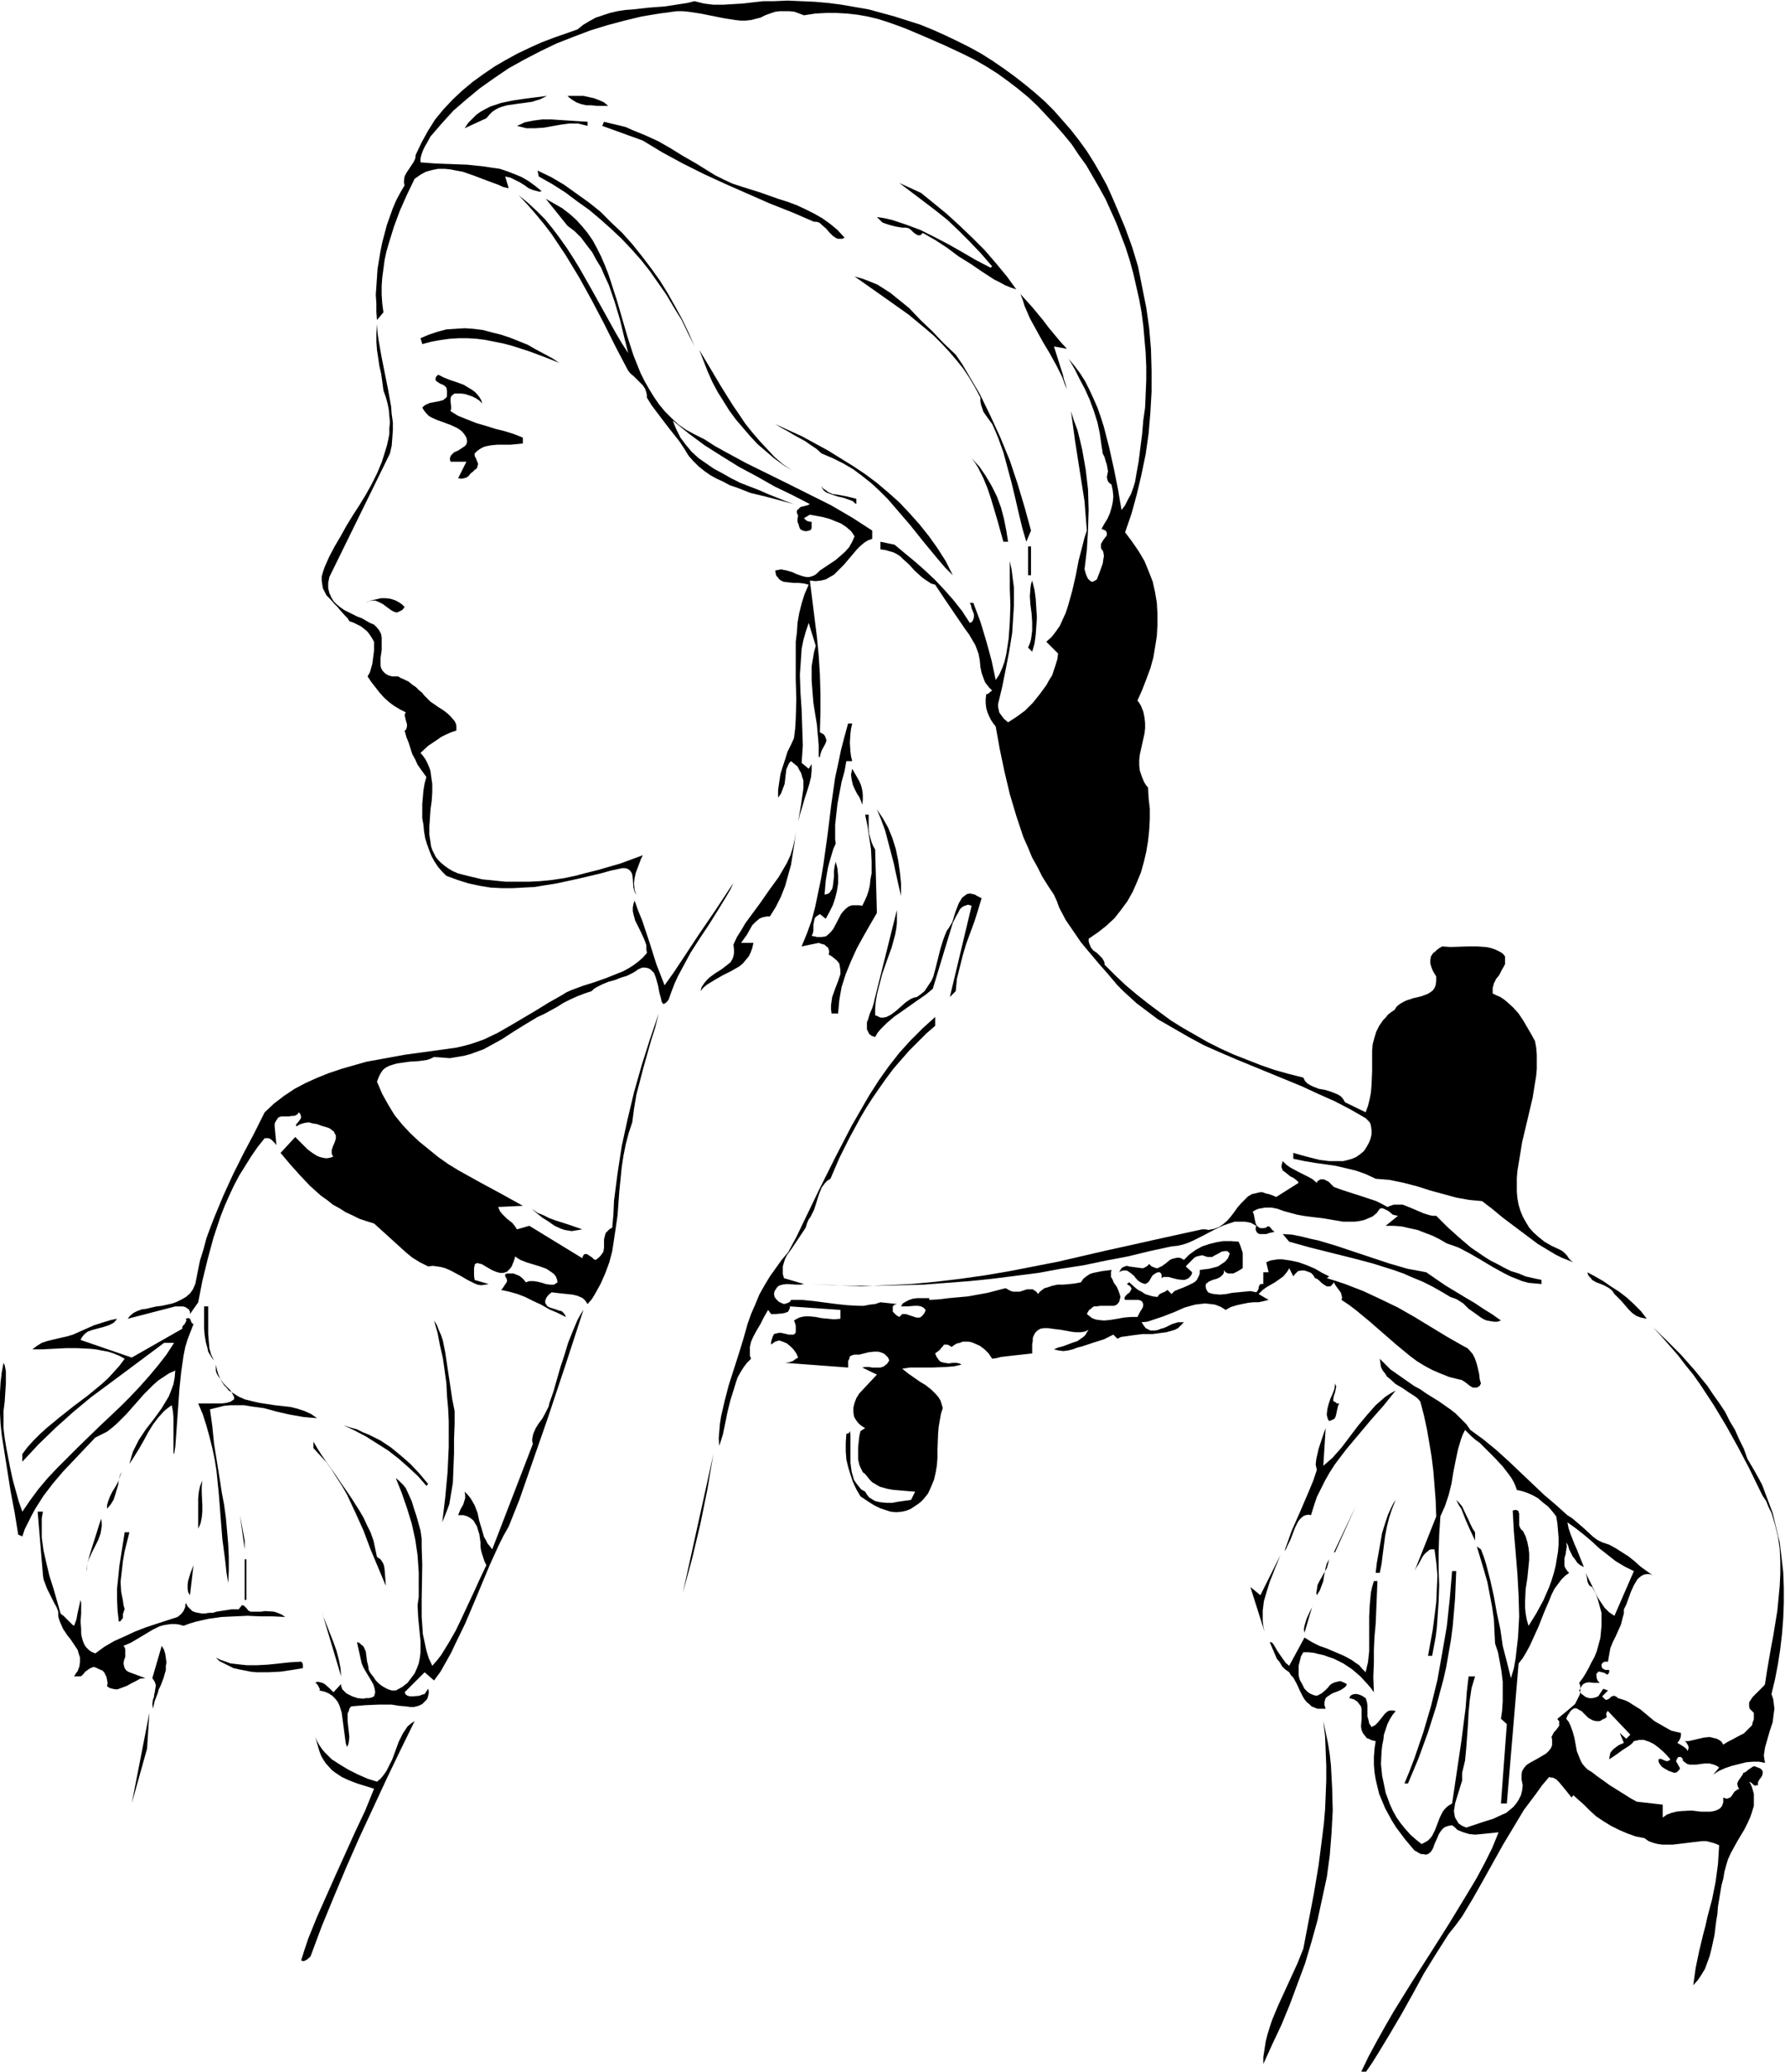 <svg xmlns="http://www.w3.org/2000/svg" fill-rule="evenodd" height="569.03" preserveAspectRatio="none" stroke-linecap="round" viewBox="0 0 3035 3522" width="490.455"><style>.brush1{fill:#000}.pen1{stroke:none}</style><path class="pen1 brush1" d="m1316 2 23-1 23 1 23 1 23 2 23 3 23 4 23 4 22 6 22 6 22 7 22 7 22 9 20 9 21 10 20 10 20 11 19 12 19 13 18 13 18 14 17 14 17 15 16 16 15 17 14 16 14 18 13 18 12 19 11 19 11 20 9 20 9 21 13 31 12 33 10 33 7 35 7 35 5 35 3 36 1 36v36l-2 35-3 36-5 35-7 34-8 34-9 33-11 32 12 16 11 16 10 17 7 17 7 18 4 18 3 18 1 19v18l-1 19-3 19-3 18-5 18-7 19-7 18-8 18 3 4 3 5 4 10 2 10 1 9v9l-1 9-4 18-4 18-1 9v9l1 9 3 9 4 10 3 5 4 5 1 18 2 18v18l-1 18-2 19-3 18-4 17-5 18-7 17-7 16-9 16-11 15-11 14-14 13-14 11-16 11v4l1 4 3 7 4 5 6 4 5 5 4 4 3 5 1 3v3l18 18 18 17 19 16 19 15 20 15 19 14 21 13 21 12 21 12 22 11 22 10 23 9 23 9 23 8 25 7 24 6 3 6 4 4 5 3 4 2 10 4 11 2 10 3 10 4 4 2 4 3 3 4 3 5 35 17 4-11 3-12 2-11 1-12 1-24v-35l1-11 3-11 3-10 5-10 7-10 4-4 4-5 5-4 6-4 4-6 5-4 5-3 6-3 12-4 13-3 11-4 5-3 4-3 3-4 2-5 1-7v-8l-5-8-3-7-2-7v-6l1-6 2-3 2-3 3-2 3-3 4-3 5-3 14 1 31-1h14l15 1 6 1 7 2 5 2 6 3 5 3 4 5v13l-2 4-4 7-4 8-5 6-4 8-1 4-1 4v9l6 3 7 3 6 4 5 4 11 10 9 10 8 12 7 12 7 12 6 11 2 11 1 12v24l-1 12-2 12-4 25-12 51-6 25-4 25-4 24-1 12v23l1 11 2 11 3 10 4 10 5 9 6 10 7 8 9 8 10 8 12 7 13 6 4 2 4 3 5 5 4 6 3 3 4 3-10-4-10-4-10-5-10-6-20-12-20-15-20-15-20-15-18-15-8-6-5-4-4-3-11-1-11-1-22-4-22-6-22-6-22-7-23-6-24-5-12-1-12-1-17-8-17-6-17-4-17-4-35-5-18-3-19-4v-10l14 4 15 4 16 4 16 2h24l8-2 7-2 7-3 7-5 6-5 4-6 4-7 3-7 2-8v-8l-1-7-1-4-2-3-3-3-3-3-26-15-27-14-27-12-28-13-56-23-56-23-28-12-27-12-26-14-26-15-26-15-24-18-12-9-11-10-11-10-11-11-16-19-15-17-16-19-15-18-13-19-13-19-11-21-4-11-5-11-10-15-10-16-8-16-9-16-7-17-8-18-6-18-6-18-11-37-9-38-8-38-7-39-4-5-4-6-3-6-3-7-2-7-1-8v-8l1-8h2l3-2 2-2 3-2-5-5-4-5-3-4-2-5-4-11-2-10-1-11-2-11-4-11-2-5-3-5-7-12-8-11-17-25-17-25-8-12-8-12-7-2-6-4-6-4-5-4-11-10-9-10-10-9-5-5-6-4-6-3-7-2-7-2-8-1v-13l24 5 35 29 17 15 17 16 16 17 15 17 15 19 13 20 2-1 2-1 2-4 1-4v-5l-4-10-1-5-2-4h6l12 32 10 33 9 33 7 33 6-9 5-11 4-11 3-13 2-13 2-13 2-28 1-29-1-28v-47l3 14 2 16 2 15v30l-1 16-2 31-5 31-6 31-6 30-7 29v5l1 4 1 5 2 3 6 8 7 6 14-9 15-11 13-13 12-15 11-15 5-9 5-8 3-9 3-9 3-10 1-9-20-20 9-8 7-9 7-10 5-11 5-11 4-12 7-25 6-26 5-26 7-27 3-12 4-12-2-25-2-25-8-51-8-51-7-51 5 16 6 16 4 16 4 17 3 17 3 17 2 17 2 17 1 35-1 34-2 34-4 33 1 3 1 4 2 5 2 4 3 3 3 2h2l2-1 2-1 3-2 5-13 5-14 1-7 1-6-1-6-1-3-2-2-1-3v-6l1-2 3-5 3-4 3-4v-4l-1-2-1-2-3-1-4-2 5-9 5-8 4-9 3-10 2-9 1-10-1-10-2-10-5-4-2-4-1-5 1-5 1-5-1-5-1-6-2-6-2-7-3-6-1-7-1-6-3-21-4-19-6-19-7-19-8-18-9-17-9-18-10-17 10 12 9 12 9 14 7 14 7 15 7 16 6 17 5 16 9 35 8 36 7 35 3 18 3 17 6-8 5-10 5-9 4-11 3-10 2-12 4-22 3-24 3-23 2-24 3-21 1-23 1-24v-23l-1-23-2-23-2-23-3-23-4-22-5-22-5-22-6-22-7-22-8-21-8-21-9-20-9-20-11-20-11-19-11-19-13-18-12-18-14-17-14-16-15-16-15-16-16-15-17-14-17-13-18-13-19-12-19-11-20-10-32-15-32-14-33-14-16-6-17-6-16-5-17-4-17-3-18-2-18-1h-17l-19 1-19 3-8-3-8-3-9-1h-16l-8 1-9 3-8 3-8 4-8 2-8 2-9 1h-9l-9-1-19-3-20-4-20-4-20-3-10-1h-10l-30 4-30 5-29 7-30 8-29 9-29 11-28 11-27 13-27 14-27 15-25 17-24 17-23 19-22 19-20 22-19 22-6 11-3 5-3 6-2 5-2 6-1 5v6l26 2 27 1 27 1 28 3 13 2 14 2 12 4 13 5 12 5 12 7 11 8 11 9-4 1-3-1-8-2-7-3-7-5-8-5-8-4-8-4-9-2 6 20-9-2-9-4-19-7-21-8-20-7-11-2-10-2-10-1h-11l-10 2-11 3-9 5-10 7-13 27-12 27-10 27-9 29-4 14-3 14-2 15-2 15-1 14v15l1 15 2 15-11 13-1-14v-14l-1-15 1-14 1-15 1-15 5-30 3-15 4-15 4-15 5-14 5-14 6-14 7-13 7-12-1-4v-4l1-7 3-6 4-6 4-6 4-6 3-6 1-7 10-21 11-20 12-19 14-17 16-17 16-15 18-15 18-13 19-13 19-11 20-11 21-10 20-9 21-8 20-7 20-7 10-8 10-6 11-6 12-4 12-4 13-3 13-2 13-1 27-3 27-2 26-4 13-2 12-3 8 2 8 2 16 2h17l16-1 17-1 17-2 18-2h18z"/><path class="pen1 brush1" d="M1034 180h-19l-9-1h-9l-9-2-8-3-8-5-4-3-3-3h27l9 2 9 2 8 3 9 4 7 6zm-104-17-6 3-6 3-7 2-6 2-14 2-8 1-7 1-14 2-7 2-6 2-6 3-6 4-5 5-5 6-37 17 6-9 7-7 7-7 7-5 9-5 8-4 9-3 9-3 19-4 20-3 39-5zm69 51-8-2-8-2h-15l-15 2-28 5-15 1h-15l-8-2-8-2 7-3 6-3 15-3 15-2h15l15 1 16 1 15 1 16 1v7zm204 76 13 8 14 7 15 7 15 5 32 10 31 11 16 5 16 6 15 7 14 7 14 8 14 10 12 10 12 13-4 2h-7l-3-1-3-2-3-2-6-6-5-6-7-6-3-3-3-2-4-1h-4l-37-16-38-15-75-33-37-17-36-18-35-19-33-20-69-25 3-7 12 3 13 3 12 3 11 5 22 9 22 10 21 12 21 13 21 12 21 13zm-22 299-11-22-11-23-13-21-13-22-14-20-14-20-15-19-16-18-17-18-18-17-18-16-19-16-21-15-20-15-22-14-23-13-2-10 23 11 22 13 21 15 21 15 20 16 18 18 19 18 17 19 16 20 16 21 15 21 13 21 13 23 12 22 11 23 10 23zm385-261 21 17 22 18 22 20 22 21 21 21 19 22 19 23 16 22-9-3-10-4-9-5-10-5-20-13-19-13-21-13-20-15-20-13-21-12-2 2-2 2h-4l-4-2-4-3-4-4-4-3-5-1h-6l-12-2-11-3-6-2-5-2-4-4-5-5 13 2 13 3 12 4 12 4 24 9 24 12 23 12 23 13 24 14 25 13 3-2-19-22-19-20-19-19-19-18-20-16-21-16-41-31 37 17z"/><path class="pen1 brush1" d="m1068 600-7-28-7-29-9-30-10-29-7-15-6-14-8-13-7-13-10-13-9-12-11-11-12-9-37-46 14 8 14 8 13 10 11 10 10 11 9 11 9 13 7 13 7 14 6 14 6 15 5 15 10 31 9 31 9 31 10 31 6 15 6 15 7 14 8 14 8 13 9 13 10 12 11 11 12 11 13 9 15 8 16 8 17 11 18 10 35 19 73 36 36 18 36 18 36 21 17 11 17 11v14l-8 3-6 4-6 5-6 6-11 13-11 13-11 11-6 6-7 4-7 4-8 2-9 1-10-1 8 64 4 32 3 31 2 32 1 33v32l-1 34 4 2 3 2 2 3 1 3 1 2v3l-2 5-6 11-2 6-1 5h-2v-20l-1-12-1-11-1-12-2-12-4-25-2-25-1-13v-24l2-12 2-12 3-11-12-39-5 15-4 14-3 15-1 15-1 15-1 14 1 30 2 30 1 30 1 30-1 15-1 15 12 10 5-8v11l-1 11-3 12-4 13-4 12-4 14-4 13-3 12 5-29 2-14 2-14v-13l-2-6-2-7-3-5-3-6-5-4-6-5-3 3-2 4-3 7-1 8-1 9-1 8-3 8-3 8-2 3-3 4v-13l2-14 2-13 4-13 4-12 4-13 6-12 5-11 2-16 1-17 1-33-1-33v-65l2-16 1-16 3-17 4-16 5-16 7-16-8-2-9-1h-9l-9-1-8-1-4-2-3-2-2-3-3-3-1-4-1-5 5-1 5-1 5 1 5 1 10 3 4 2 5 2 9 3 5 1h5l4-1 5-2 4-3 5-5 18-12 9-6 8-7 8-7 7-8 5-9 4-9-3-5-3-4-8-7-9-6-10-4-10-4-11-3-22-4-10 6 3 3 3 2 4 1h3v11l-1 2-1 1-1 1h-2l-3 1h-3l-4-1-4-2-2-4-1-4-2-5v-5l1-5-1-3-1-2v-4l3-3 3-3 8-2 4-1 4-2-29-15-31-15-30-17-30-16-29-18-30-19-27-20-27-22 3 8 3 7 7 14 9 12 10 12 12 11 13 9 13 9 15 8 14 8 16 8 31 12 16 7 15 6 15 6 14 5-49-13-25-6-23-9-12-4-11-6-11-5-11-6-10-7-10-8-9-9-8-9-8-13-8-12-19-24-19-25-9-12-8-13v-4l-1-5-2-6-4-6-10-10-5-5-6-5-4-5-21-40-20-40-21-40-21-38-23-38-12-18-12-18-13-17-14-17-14-16-15-16 16 13 15 14 14 14 13 16 12 16 12 17 11 17 11 18 21 37 20 36 20 36 10 17 11 17zm557 3 11 16 10 17 10 17 10 17 18 37 17 37 16 39 13 39 12 40 11 40-8 19-7-24-6-25-6-26-6-25-7-26-7-26-9-25-5-12-5-11-8-11-7-10-2-6-2-6-1-6v-6l-9-17-10-17-10-15-12-15-12-14-13-14-13-13-14-12-29-24-31-22-61-43 14 4 13 5 12 5 11 7 11 7 11 9 10 8 11 9 19 20 20 19 19 20 21 20zm189-10-22-4 6 19 6 19 3 9 2 9 3 9 2 8-4-10-4-11-10-20-11-20-12-20-11-20-11-20-9-21-3-10-4-10 20 22 19 23 9 12 10 12 10 12 11 12zM663 771 560 981l-1 5-1 5v9l2 8 3 7 4 7 5 5 6 5 7 5 14 7 8 4 8 3 14 8 7 3 5 5 4 5 3 6 1 6v21l-1 7-1 7v12l1 5 3 5 4 4 5 3 3 1 4 1h10l5 3 5 2 8 4 6 5 6 4 5 5 6 5 3 4 3 3 4 4 4 4 6 4 7 5 8 5 8 6 6 6 6 7 2 4 1 4v8l-9 3-9 4-8 4-7 5-15 10-13 12 5 6 4 6 3 6 3 7 2 6 1 8 2 14v14l-1 15-2 14-1 15-1 14v14l2 13 1 7 2 6 3 6 3 6 4 5 5 5 6 5 7 5 7 4 9 4 20 5 21 5 20 2 20 2h40l19-1 20-2 20-3 19-4 19-5 20-5 38-11 38-14-3 6-3 8-3 8-3 8-2 9-1 9 1 10 1 4 2 5-2-3-1-2-2-7-1-15-1-7-1-3-2-3-2-2-3-2-4-1h-5l-19 4-18 5-38 9-37 8-19 3-18 3-19 1-18 1h-19l-19-1-18-3-19-4-19-6-19-7-7-7-7-8-6-9-5-9-4-10-4-11-3-10-2-12-1-11-2-11v-24l2-23 2-12 3-11-8-11-7-10-4-9-5-9-6-19-4-10-3-11 2-1 1-2 1-4v-4l-1-3-1-4-1-4-1-5 2-4-10-5-10-6-8-6-9-8-8-9-7-9-7-9-6-9 4-7 2-7 2-7 1-7 2-16v-15l-4-7-4-6-4-5-5-4-5-4-6-3-6-3-8-3-3-5-4-4-9-10-4-5-5-5-9-10-5-5-3-6-3-6-1-6-1-7v-7l2-7 3-9 8-18 9-17 10-17 10-18 11-18 11-17 11-18 10-18 9-18 8-19 6-19 3-10 2-9 2-10v-10l1-10-1-11-1-11-2-10-3-11-4-11-2-15-2-14-3-13-2-14-2-13-1-14v-14l1-16 1 15 2 14 5 28 11 55 5 28 1 13 2 14v13l-1 14-1 13-3 13zm288-154-25-10-27-10-28-9-15-4-15-3-15-3-15-2-16-1h-15l-16 1-15 2-16 3-15 4-3-10 14-6 15-5 15-4 15-1 16-1 15 1 16 2 15 4 16 4 15 5 15 6 15 6 14 8 28 15 12 8z"/><path class="pen1 brush1" d="m1380 818-17-8-16-10-16-10-15-11-14-12-14-12-13-14-12-14-12-14-11-15-10-16-10-16-9-17-8-18-7-18-7-18 18 30 19 32 20 32 11 16 10 15 12 15 12 14 13 14 13 14 14 12 16 11 16 10 17 8zM820 686l-5-5-6-4-6-3-6-2-6-2-7-1h-11l-3 2-3 3-1 4v4l1 9v4l-1 4 13 8 15 6 15 6 17 5 16 5 16 4 16 5 15 6v10l-10 1-11 1h-22l-11 1-10 2-5 2-5 3-4 3-4 4v4l2 4 1 2 1 3 1 2 1 3-1 3-1 4-4 3-3 3-4 3-3 4-4 3-4 1-4 1-6-1 14-28h-27l-1-4v-2l1-3 1-2 5-5 7-3 6-4 6-4 2-3 1-3v-3l-1-5-3-5-4-5-5-4-5-3-11-5-22-8-9-4-5-3-4-4-4-5-3-5 3-3 3-2 7-3 16-3 7-2 2-2 3-2 1-3v-8l-1-6-3-3-3-2-3-1-2-1-3-2-3-2-2-3 1-2v-2l2-2 2-2 10 5 10 4 6 2 6 2 11 4 10 6 5 3 4 3 4 4 4 5 3 5 2 6zm800 292-13-13-12-14-24-29-24-30-25-29-12-14-14-14-14-13-15-12-16-12-17-10-18-9-19-8-9-8-9-6-10-7-20-11-10-6-11-6-10-6 46 21 22 12 22 12 21 13 21 13 21 14 20 15 19 16 19 17 17 18 17 19 16 20 15 21 14 22 12 24zm94-57h-8l-5-18-5-18-11-37-6-18-7-17-9-18-5-8-6-8 13 14 11 16 10 17 9 18 7 19 5 19 4 20 3 19zm-258-73v9l-3-2-3-3-8-3-9-3-9-2-9-3-8-3-4-2-3-3-2-3-1-4 2 4 3 2 7 5 7 3 8 1 16 3 8 2 8 2zm485 122 4 15 4 15 2 15 2 15 1 15 1 15v15l-2 15-1 15-3 14-3 15-5 14-6 14-6 13-8 13-8 13-5-13-4-13-2-14v-30l2-14 2-15 4-14-5-2-5-4-3-4-4-5-2 21-1 21-1 21-1 22-2 21-2 21-4 20-5 19 5 1 3 1 3 2 2 3 1 3v12l-3 9-2 8-2 5-1 4-1 4-2 3-17 20-3-61h-7l-4 24-5 26-4 12-4 13-4 12-6 12-5 12-7 11-8 11-7 10-9 10-9 9-11 9-11 8-4-6-3-7-6-13-4-15-4-15-7-30-5-15-3-7-4-6-3-46 9-2 8-4 9-4 8-5 8-6 7-6 14-13 13-14 13-15 11-15 10-14 5 5 4 5 2 6 2 6v13l-1 7-1 8-4 14-5 15-3 7-2 7-2 6-2 7-3 6-3 5-7 10-7 8-9 8-9 7-11 6-10 5-10 6-3 3-1 2-2 2-2 4v2l1 2 11-2 11-3 9-4 9-6 8-6 8-8 7-8 7-9 12-18 12-19 11-18 6-8 6-8 1-6v-7l-2-12-2-5v-5l-1-5 1-6 18-13-4-4-3-4-3-5-2-6-2-6-1-7-2-14-2-29-1-15-2-14-3-2-2-3-2-6v-5l1-6 2-6 1-7 2-6 1-6 4 1 4 1 3 2 3 3 5 5 4 7 4 7 3 7 4 6 5 5 2-6v-7l-1-6-2-7-5-13-6-13-6-12-1-7v-6l1-6 2-7 4-6 7-7 4 5 3 5 3 5 2 6 3 13 2 13 1 13 1 14 1 14 2 13h6l-1-15 1-16 1-33-1-16v-8l-2-8-3-8-3-7-5-7-5-8 2-3 2-4 3-9 1-3 3-2h4l3 1 3 1 3 13 4 13 2 6 4 5 6 4 3 2 3 1zm-193-41h5v49h-5v-49zm7 179-7-7 3-7 2-7 1-7 1-8v-14l-1-15-2-15-1-14 1-14 1-7 2-6 4 16 2 15 1 16 1 16-1 15-1 14-2 15-4 14zm-1067-76-4 5-4 2-4 2h-3l-3-1-4-2-7-5-8-6-4-2-4-2-5-2h-5l-6 1-6 3 9-4 9-2 9-2h8l8 1 9 3 7 4 4 3 4 4z"/><path class="pen1 brush1" d="m1844 1159-3 1-3-1h-2l-2-2-2-4-2-6-1-6-2-5-2-5-2-2-2-1 1-8-1-8v-8l-1-7v-7l2-6 3-7 3-3 3-3 5 21 5 23 2 23 1 11v10zm-120 89 24-23 12-12 11-13 11-13 10-14 9-14 8-14-1 8-3 9-3 8-3 8-4 8-5 8-4 8-6 7-5 7-7 6-6 6-7 5-8 5-7 4-8 3-8 3zm206-34 2 6 1 7 1 15-1 14-1 7-2 6-3-2-3-3-4-3-2-3-2-4-1-4-1-9v-8l2-5 1-3 3-4 3-2 3-3 4-2zm-481 16-2 9-1 8-1 16 1 15 1 8 2 8h-10l-3 17-5 18-7 37-2 18-2 18v25l1 7-4 9-3 10-3 10-3 11-2 11-2 12-2 24 4-1 3-1 2-2 2-3 2-3 1-4 1-8 1-9v-9l1-8 2-8 3 12 1 12v13l-2 13-3 12-4 12-6 12-6 11-10-8-3 2-3 2-2 2-1 2-1 5-1 5v10l-1 5-2 4 5 1 4 1h8l7-1 5-4 4-4 4-5 13-25 4-5 4-4 5-4 6-2h12l5 1 4-8 4-9 3-9 2-9 1-10 2-10v-20l-1-21-3-20-3-20-4-19h6v25l1 8 2 7 2 7 3 7 3 5 3 108-11 19-12 21-11 20-10 22-9 22-7 22-2 11-2 12-1 11-1 11h-11l-1-7v-7l1-7 1-7 5-14 5-13 2-6 2-6v-6l-1-7-1-5-4-5-6-5-4-3-4-2 1-5-1-4-1-3-3-2-3-3-4-1-6-2-29 6 9-22 8-22 6-23 5-24 5-24 4-24 7-50 3-24 3-25 7-49 5-23 5-24 6-23 6-22h7zm481 163-10 19-12 19-13 18-7 10-8 8-8 7-8 8-9 6-10 5-11 5-11 3-11 1-13 1 10-2 8-3 7-5 6-5 5-7 5-7 4-8 3-7 7-18 7-17 8-17 4-7 5-7 4-5 2-6 2-6 2-6 1-13v-40l1-12 2-6 1-5h7l3 64h7l1-9 2-10v-10l1-11-1-11v-11l-2-12-1-12 8 13 8 14 6 15 6 15 1 8 1 9 1 8-1 7-1 8-2 8-3 8-4 8z"/><path class="pen1 brush1" d="m1466 1368-2-6-3-7-4-6-4-8-3-7-2-9-1-8 1-5 1-5 8 14 4 7 3 7 2 8 1 8v9l-1 8zm392 15-3 13-5 13-5 14-6 12-8 11-8 11-9 10-10 9h-16l-5-1-5-1-4-3-3-4-1-2-1-3 3-8 4-7 5-7 5-7 11-13 11-12 11-12 10-14 4-6 4-8 3-8 2-9h5l2 1 2 2 2 3 1 5 1 6v5l1 6 2 4zm-326 140-4-17-4-18-2-9-2-10-5-19-5-19-5-19-7-19-7-17 10 15 9 16 7 17 6 19 4 19 3 20 2 20v21zm326-69 2-4 2-6 2-7 3-7 4-7 5-7 6-5 4-3 4-1-2 7-4 7-3 5-4 6-10 10-5 6-4 6zm-549 104h-5l-5 1-4 1-4 2-6 5-6 6-9 16-5 7-5 7h21l-2 9-3 8-3 6-5 6-5 6-6 5-14 8-14 7-14 8-13 8-6 5-5 6 2-7 4-6 4-5 5-5 11-8 5-3 6-4 9-7 5-4 3-5 2-5 1-6v-6l-1-8 6-13 7-11 7-12 8-11 17-23 16-23 16-22 7-12 7-12 6-13 4-13 3-13 2-14-2 18-3 19-3 19-5 18-5 18-7 18-9 18-10 16zm638-141-6 24-6 23-4 12-5 11-5 11-5 11-6 11-7 9-8 9-8 8-10 8-10 7-11 6-12 4h-9l-3-2-2-2-1-3-1-4-2-14v-4l-2-2-2-3-3-2-4-1h-6l1-4 1-3 2-3 3-1 3-2 3-1 8-1 7-1 8-1 7-2 3-2 3-3 13-11 13-11 11-12 12-12 20-24 10-12 10-11zm-810 282-2 3-3 3-2 1-2 1-1-1-2-3-1-5-3-11-2-11-3-11-2-6-2-5-3-3-3-3-4-2-5-1h-5l-7 3-4 3-5 3-10 5-10 3-10 4-11 3-10 4-10 5-5 3-4 4-12 4-13 5-11 5-12 6-11 7-11 6-11 6-11 5-20 12-21 13-20 13-20 11-11 6-11 4-11 4-11 3-12 2-12 2-13-1-14-1-6 3-6 2-14 2-16 1-14 2-7 1-7 2-6 2-6 3-5 4-4 6-3 6-3 8 9 21 10 18 11 18 13 16 14 15 15 14 16 13 16 13 17 12 18 11 36 20 37 20 36 20-42 2 3 7 4 5 4 4 4 4 9 7 4 5 4 6 21-6 90 55 1-3 1-2 2-2h4l3 2 3 2 3 2 3 3 3 1 5-4 3-3 3-4 2-3 1-7v-14l2-8 1-3 3-3 3-3 5-3 2-23 1-23 3-23 3-23 7-46 10-46 11-46 13-46 14-44 15-44-6 24-7 22-13 46-6 23-6 23-4 24-3 23-6 18-5 19-4 20-3 20-4 40-3 41-3 21-3 20-3 20-5 19-7 19-8 18-10 18-5 8-7 8-2-3-2-3-3-3-3-2-7-3-8-2-19-2-9-1-8-1-5 4-4 5-1 3-1 2v3l1 3 3 4 4 2 10 3 5 2 5 1 4 4 2 3 1 3-14-7-14-6-14-8-13-6-14-7-13-5-14-4-14-3 2-2 2-3 4-6 2-3v-3l-1-3-2-3v-4l4-1h10l5 2 5 2 4 3 4 4 3 4 3-1 3-1h7l7 1 8 2 6 2 7 1h7l3-2 3-2-1-5-2-5-3-4-4-3-9-6-11-4-23-7-10-4-5-3-4-3-2 7-2 5-2 5-3 4-2 2-3 3-6 2h-6l-7-2-7-3-12-7-5-3-5-1-2-1-2 1h-1l-2 2v2l-1 3v14l1 7 24 7-6 1-7 1-6-1-5-2-6-3-6-3-12-7-13-7-6-3-7-3-7-2-7-1-7-1-8 1-14-7-13-8-11-9-11-10-22-20-10-9-11-10-13-4-12-4-12-6-11-5-11-7-11-6-10-8-10-7-19-17-17-18-17-19-16-19 25-27 6 6 7 7 8 8 8 6 8 5 5 2 4 1 5 1h4l5-1 5-2-2-2-1-3v-6l2-6 3-7 2-6v-6l-2-3-1-3-4-3-4-3-6-2-7-2-8-3-7-1-7-2-7 1-7 2-4 2-3 2-1-3 2-2 4-5 2-3 1-3-1-4-1-2-2-2-2 3-3 2-3 1h-3l-6 1h-13l-3 1-2 1-2 3-2 3-2 4v5l3 32-2-3-2-2-4-4-3-2-2-1h-7l-12 15-11 16-10 16-10 16-9 17-8 17-8 18-7 18-6 18-6 18-10 37-9 37-7 36-14 20v-4l-2-4-3-2-3-2-4-1h-13l-81 21 4-5 6-5 6-3 8-3 8-1 8-2 9-2 9-1 18-4 8-3 8-4 7-4 7-6 5-7 4-9 4-20 4-20 6-19 5-19 7-19 7-18 15-36 16-35 18-36 18-34 18-36 16-15 17-13 18-12 19-10 20-9 20-8 21-7 21-6 21-6 22-4 44-8 22-3 22-3 43-6 13-3 11-3 12-4 11-4 23-11 21-12 44-26 21-13 23-13 8-5 9-4 19-7 19-6 20-7 20-8 10-4 9-5 8-5 8-6 8-7 7-8-1-6v-7l-2-6-2-5-5-11-5-10-5-10-3-11-1-5v-6l1-6 2-6 6 17 7 17 12 36 12 38 7 18 7 18 15-21 14-21 29-44 30-44 29-44-5 11-7 12-14 23-15 24-16 24-16 25-14 26-7 13-6 13-5 13-5 14zm532-172-6 20-6 19-14 38-6 20-5 20-5 20-2 21-10 10 37-155-3-1-3-1-3 1-3 1-4 2-4 4-3 6-3 5-6 12-34 112-12 10-13 9-27 19-13 9-13 11-11 11-5 6-4 7-6-2-4-3-2-4-2-4v-12l2-5 3-10 4-9 3-10 1-5 1-4 37-148v21l-1 10-2 11-3 11-3 11-8 22-8 23-6 23-3 12-2 12-1 11v12l5 2 4 2h5l5-1 4-2 4-2 8-6 17-15 9-6 5-2 5-1 7-5 6-5 4-6 4-6 4-6 3-7 4-15 8-32 5-16 3-8 3-7 3-4 3-5 3-5 2-6 2-7 2-6 5-13 3-5 3-5 4-3 4-3 5-1 5 1 4 1 3 2 4 2 4 2zm842 162-2 1-1 2-1 4-2 3-2 2-3 1-51-3 2-7 1-7 1-15 2-6 2-6 4-6 2-2 3-2 6-1h10l4 1 4 2 3 1 5 5 5 7 3 7 2 9 3 10zm58 65 18 72-9 4-9 2-9 1h-26l-8 1-8 2 12-30h-47l-1-6-1-6 1-13 1-11 2-12v-14l-2-5-1-4-3-4-4-2-6-3-10 16-11 15-12 16-10 16-9 17-4 9-3 9-3 9-2 10v21l-6-3-7-5-15-8-7-3-7-2h-4l-7 1-4 2 2 10 1 10 3 10 3 11 5 10 5 9 8 9 8 7-30 25-3-11-3-11-2-11-1-12-1-12-1-13 1-25 2-25 3-25 4-25 4-23 4-3 4-4 8-8 8-9 8-8 4-4 5-3 5-3 4-1h5l6 1 5 2 6 5 10-4 9-3 9-1h9l9 1 9 1 10 3 8 3 18 7 17 10 17 9 8 5 8 4zm-979-10-15 13-15 15-14 14-14 16-13 15-12 16-12 17-11 16-11 17-10 17-19 35-17 34-15 35-5 3-4 4-3 4-3 4-4 10-3 9-3 10-3 9-4 8-2 4-3 4-3 7-2 7-8 12-8 12-8 12-8 11-3 6-2 6-2 7v13l2 7 34 10-6 1h-7l-16-1-8 1-3 1-3 1-3 3-2 3-2 3-1 5 1 5 3 4 4 4 4 2 5 2 4-1 5-2 2-2 1-2h19l20 2 38 5 19 2 19 1h9l10-2 9-1 9-3 28 3-3 1h-1l-2 2-1 1v9l2 2 4 4 5 3 3-3 2-2h6l6 2 3 1 3 1 6 2h6l3-2 2-2 3-4 2-5-2-2-2-2-4-2-5-1h-6l-12 1h-11l3-5 5-3 6-3 6-2 7-1h21v3l17-1 16-2 33-3 33-6 31-8 5 3 4 2 4 1h11l12-4h10l3 2 3 2 3 4 3-4 4-3 4-3 4-1 9-3 9-2h10l11-1 9-1 10-2 2-3 2-3 5-4 6-4 6-2 15-3 16-2-1 4v8l2 3 3 7 5 7 3 7 2 6 1 4-1 4-1 4-3 4-3 2-3 1h-23l-7 1h-4l-3 2-2 2-3 2-2 3-2 4 5 4 4 3 5 2 5 1 10 1 11-1 12-2 11-2 12-1h11l2-4 2-4 5-8 1-5-1-3-1-2-1-1-2-1-3-1h-23l-1-2v-2l2-3 3-3 1-1 2-1 2-3 1-2 1-2-1-2-1-2-3-2-3-2 4-3 10 9 5 4 6 3 6 4 6 2 7 2 8 1 2-3 2-2 4-2 5-2 4-3 7 7 2-2 3-3 7-3 8-3 9-4 8-4 3-2 3-3 2-4 2-4 1-4v-5l16-2 8-2 7-2 6-4 6-4 5-6 3-8-2-2-2-2h-5l-5 1-5 3-6 3-5 3h-8l-3-1-6-2-4 1-5 1-4 2-7 7-8 8 11 10-1 4-3 4-2 2-4 2-3 1h-4l-8-1-8-2-7-2h-9l-3 2v-6l-1-2-2-2h-3l-3 1-3 2-3 2-2 3-4 7-3 3-4 2-3-1-3-1-5-3-5-5-2-3-2-2-5-4-3-2-3-2h-6l-4 1-3 2 2-4 2-3 3-2 3-1 3-1 3 1 7 1 8 1 7 1h3l4-2 3-2 3-3 4 4 5 2 3 1h3l3-2 3-1 7-5 6-5 3-2 3-1 4-1 5-1 5 1 5 3 9-9 11-8 11-6 12-4 12-3 12-2h13l13 1 3 7 2 6 2 6v26l-8 5-4 2-4 2h-9l-4-2-2-2-1-2v4l-1 3-3 3-2 2-6 3-7 2-7 3-2 2-2 1-1 3v3l1 4 3 5 5 2 5 1 10 1 11-1 10-2 21-2 10-1 10 2 2-2 1-2 1-2v-2l1-3 1-2 2-1h4v-20h9l-4-17 7-3 6-1 7-1h7l14 2 14 3 14 5 14 6 12 7 12 6-4 3 16 5 15 5 31 12 30 14 29 14 28 16 28 17 28 17 30 17 4 2 3 3 6 7 4 8 3 9 2 8 2 9 1 9 2 7-2 4-3 2-2 1h-7l-5-3-5-4-4-3-5-3-5-1-16-4-15-6-14-6-13-7-13-8-12-9-23-19-23-20-23-20-23-19-12-9-12-8 1-4-1-4-1-4-2-3-6-8-2-3-2-4-2 3-2 2-2 2h-6l-5-3-4-3-4-4-4-3-3-1-3-5-4-4-5-2-6-2h-5l-6 1-4 4-2 2-2 3-7-14-2 4-3 4-5 6-7 5-7 5-7 4-7 4-7 5-7 7 17 10-8 2-9 2h-9l-9 1-10 2-9 2-10 3-9 5-8-5-10-4-8-1-9-1-9 1-8 1-18 5-18 8-8 3-10 4-18 6-9 3-10 1 4 6 3 4 4 2 4 2h8l5-1 5-2 4-1 5-2 10-5 10-3h10l-5 5-5 5-6 3-7 2-7 2-8 1-15 2h-17l-16 2-14 2-7 1-6 3-7-7-8 4-8 4-19 6-9 3-9 3-8 2-8 3-8 2-8 1-8-1-4-1-4-1 7-3 8-2 16-6 9-3 7-5 3-2 4-4 2-4 3-4-7 3-7 1h-8l-8-1-16-3-16-2-7-1h-7l-6 1-5 3-4 4-1 2-2 4-1 3v5l-1 5v16l-18 2-18 2-17 2-8 2-7 1-6-9-7-7-8-6-9-4-5-2-5-1h-10l-5 2-5 1-5 3-4 3-3-2-2-1-2-1h-6l-2 3-3 3-2 3-4 3-4 3 2 5 2 3 2 3 3 3 3 1 4 1 7 1 7-1h6l5 1 2 1 2 1-13 3-13 1-24 1h-38l-13 2 10 8 20 14 10 6 10 8 8 8 4 5 3 5 2 6 2 7-3 9-2 11-2 12-1 12-1 26v13l-1 14-2 12-3 13-5 12-5 11-4 5-4 5-4 4-5 4-6 4-6 4-7 3-8 2-10 1-10-1-9-3-9-3-10-5-8-5-15-10-7-12-6-13-4-12-4-13-3-13-1-14v-14l1-15 2-1h2l1-2 1-2 1 6v48l2 15 2 7 2 7 4 6 4 5 4 5 7 4 3 5 4 5 5 3 5 3 4 1 5 1 10 1h10l11-2 21-3 7-14-13-1-12-1-12-1-11-2-11-3-4-2-5-3-5-3-4-4-4-5-4-5-4-3-2-4-2-4-2-5-2-9v-20l2-19 2-9 8-5-5-3-4-3-3-3-3-4-2-3-2-4-1-7v-8l2-8 3-8 5-8 30-32-25-12 5-1h6l6 1h14l6-2 2-2 3-2 2-3 2-3-2-5-3-3-3-3-4-2-3-1-4-1h-7l-9 1-8 2-8 2h-8l-4 1-4 2-1 4-2 4v11l-107-8 7-1 6-2 4-3 5-3-3-7-5-7-5-5-6-5-7-3-3-1-3-1-4 1-3 1-3 2-4 3v-4l1-4 1-3 1-3 2-4 4-1 4-1h4l9 2 4 1h8l2-1 2-3v-11l-1-4-2-5 5-3 4-2 4-1 5-1h9l10 1 5 1 5 1 11 1 10 1 11-1v-15l-86-6v3l-1 2-1 2-1 2-5 2-5 1-11 1h-8l-5-7-7 12-6 12-6 10-6 11-4 9-2 9v15l2 5-7 7-6 8-5 8-5 9-3 9-3 10-6 19-5 20-4 20-4 19-6 19-1-12 1-13 1-12 2-13 6-26 7-27 17-53 8-26 7-25 6-17 7-16 7-17 9-16 9-15 10-14 10-14 11-13 14-26 13-27 26-54 27-54 28-54 15-26 15-26 16-25 17-24 18-23 19-21 21-21 21-19v15z"/><path class="pen1 brush1" d="m2456 1839 4 3 2 3 5 6 2 2 3 1 2-1h1l2-2 3-2v1l-2 3-1 2-2 1-3 4-3 4-2 4-1 5v5l76-14-5 10-6 10-5 12-7 11-7 10-4 4-4 4-4 2-5 2-6 1-6-1-3-7-4-4-5-4-6-3-6-1-7-2h-13l-3 3-4 3-5 6-3 5-2 6v7l-1 6 1 8v8h-6l-5 1-5 3-5 4-9 7-4 4-4 3-4 3-4 3-4 1-3 1-3-2-3-3-4-5-1-3-2-3 3-5 5-4 9-7 11-7 11-6 9-8 3-4 3-4 1-5 1-6-1-6-3-7 3-2 2-3 3-6 3-8 1-8 1-9 1-9 3-8 3-8 5-6 3-8 7-14 4-6 5-5 6-5 4-2 4-1 4 6 2 6v7l-1 5-3 6-3 4-4 5-5 3zm-1872 35-4 4-4 4-4 3-3 1-4 1-4 1h-11l-22-17h5l5-1 2-1 1-1 2-2v-2l-1-4v-2l1-2 1-2 4-2 2-1 2-2h7l5 2 3 3 5 8 3 4 4 4 5 4zm131 83-8-6-8-5-9-5-10-5-9-5-8-5-6-6-3-3-2-4h-6l6-22 63 66zm1857-62 1 7v6l-1 6-1 6-2 5-1 6-3 4-3 5v-3l-2-2-2-2-2-1-5-2-6-1v3l1 5 1 5 2 5 2 5 3 3h4l2-1 2-1-10 31-4-5-10-9-6-5-5-5-3-6-3-7-1-3v-4h5l5-2 3-2 4-2 6-6 5-8 5-8 5-7 6-6 4-3 4-1zm-1923 92-6-1-7-2-8-3-7-4-7-5-7-5-5-7-5-7-2-4-1-4v-4l2-4 1-4 2-3 3-3 2-2 9 6 9 7 9 6 9 8 6 8 3 3 2 5 1 4v5l-1 5-2 5z"/><path class="pen1 brush1" d="M2466 1966h-15l-4-1-2-2-2-3-1-3-3-4 5 1h3l4-2 4-2 9-8 9-7 3 3 1 4v4l-1 5-2 4-2 4-6 7zm-1759 32h-27l4-3 3-2 1-3v-3l-1-2-1-3-5-5-6-5-5-6-2-3-2-3v-7l2 4 2 3 3 3 3 3 8 3 7 3 8 4 3 2 2 3 2 3 1 4 1 5-1 5zm1801-28h-6l-3 1-2 3 2 4 4 4 8 5 8 5 9 5 8 5 3 3 2 4 3 5 1 5v13l-8 1-7-1h-8l-6-2-14-4-14-6-13-6-14-6-14-4-8-2h-7l7-8 10-6 9-6 10-6 20-10 20-9v13zm-1742 38-6-2-6-3-5-5-5-4-9-11-10-9 7 2 6 3 7 4 5 4 5 5 4 6 4 5 3 5zm1473 3 1-3 2-1 3-2h6l4 2 4 2 3 3 3 3 3 3 11 4 12 4 25 8 12 4 12 4 10 5 9 5 5-2 6-2h15l5 2 10 4 21 9 10 3 5 1h6l19 19 20 18 20 17 22 15 11 7 12 6 11 6 12 6 13 4 12 5 13 3 14 3v7l-11-1-11-1-11-3-10-4-10-4-10-5-20-11-20-12-19-11-19-10-11-4-9-3-12-7-12-6-13-5-13-5-14-3-13-3-13-1h-14l21-17-5-1-4-1-7-6-4-2-4-2-3-1-4 1-5 7-7 6-7 3-7 3-9 2-8 1h-19l-18-3-18-3-9-1-8-1-8-1-7-1-11-2-11-3-11-3-11-4-10-2h-11l-5 1-6 1-5 2-5 3 2 5 1 6 2 9 2 4 4 3 2 1h6l4-1 2-2h3l2 2 3 4 4 3-3 1-5 1-6 2h-11l-3-1-2-2-1-2-1-2v-3l1-4-9-5-10-2h-18l-9 3-9 3-17 8-17 9-18 9-9 4-9 3-9 2-10 1-37 8-37 9-37 7-38 8-39 6-38 7-39 5-39 5-39 4-39 3-39 3-39 1-39 1h-39l-38-1-39-2 44 2 43 2 43-2 43-2 42-4 42-5 42-6 41-7 41-8 41-8 82-19 41-9 40-9 82-18h5l6 1 5-1 5-1 8-3 7-5 7-6 6-7 6-8 5-7 6-7 6-6 6-6 7-4 5-1 4-1 4-1h5l5 2 5 1 6 2 7 3 38-24-1-2-2-2-5-4-6-3-5-4-5-4-3-2-1-3-1-2v-4l1-3 1-4 6 6 7 5 15 8 16 8 7 4 7 6zm-1620 24-3 3-1 3-1 3-1 4-1 3-2 2-2 2h-4l-71-47v-9l3-5 3-3 4-4 7-7 2-3 67 58zm143 15 2-6 3-4 3-2 3-2 3-1 4 1 7 2 8 4 8 4 7 3 4 1h3v10h-4l-4-1-7-2-6-4-6-4-6-3-5-1h-3l-3 1-3 1-4 3 1 3 1 3v2l-1 2-2 3-4 2-8 2-5 1-3 2-4-3-4-4-4-3-4-4-9-7-9-9-3-4-3-5-3-4-1-5v-4l1-5 2-5 3-4 7 4 7 7 6 7 7 7 6 8 7 6 7 5 4 1 4 1zm-72-12 2 2 2 2v3l-1 3-3 3-2 3-1 3v2l1 1 2 1 3 1-1 4-2 2-2 2h-6l-3-1-8-4-7-5-7-6-6-6-5-6-6-6-6-7-2-3v-3l1-4 3-3h10l8 1 7 2 5 2 5 3 6 4 5 4 4 3 4 3z"/><path class="pen1 brush1" d="m2245 2022 1 3v4l-1 2-1 2-3 4-5 3-5 2-6 2-5 3-4 3-24-4v-3l2-3 4-5 6-5 8-4 8-4 9-2h8l5 1 3 1zm-1255 68-6 1-6 1-6 1-6-1-6-1-6-2-11-5-10-7-11-7-10-8-8-7 10 7 10 4 10 5 11 4 22 7 23 8zm1449 0h-8l-7-1-7-2-13-6-6-2-7-2h-8l8 1 8-1h25l7 2 3 2 2 2 2 3 1 4zm-1577 4v-10l7 6 13 12 14 13 6 7 5 8 4 9-29-25-2 4-2 4-3 6-4 4-4 2-4 1-4-1-3-2-4-2-8-8-4-4-4-4-8-7-4-3-4-2 11-18h5l4 2 8 6 3 2 4 2h4l3-2zm-106 35 1 3v2l-2 2-4 1-3 1-2 2-1 2-11-2-9-3-9-3-8-5-8-5-7-6-7-7-6-7 3-3 4-3 3-1h5l4 1 4 1 9 4 9 6 9 5 4 2 4 2 3 1h4l11 10zm51 7h-4l-5-1-7-1-6-3-5-4-5-4-4-5-6-3-6-4 3-17 9 1 11 1 9 2 9 3 3 3 3 3 2 3 2 4 1 4v5l-1 6-3 7zm1618 27 16 11 16 11 33 20 17 10 15 10 16 10 14 10-6 2h-6l-6-1-6-1-5-2-5-3-11-8-10-7-9-9-11-7-5-2-6-2-15-9-16-9-16-8-17-7-16-7-17-6-35-11-34-9-36-9-36-9-36-10-11-13 16 1 15 3 16 4 14 3 30 9 30 10 30 10 30 10 31 9 16 3 16 3zm-1428-10h-1v1l2 2 2 2 3 4 2 3 2 4-1 4-1 1-2 2-10-1-8-1-7-2-6-2-6-3-6-4-6-4-6-6 2-1 2-2 4-2 4-1 3-1h4l5 1 3 2 3 3 2 2 3 2 2 1h3l3-1 2-1 4-2zm1803 89-5-1-5-1-8-3-7-5-6-6-12-14-6-6-6-6-2-3-2-3-5-4-7-4-7-3-8-3-7-4-2-3-3-3-2-3-1-4 13 7 14 8 13 9 14 9 13 10 12 11 12 12 10 13zm-952-35v10l-9 1-10 2-19 4-18 5-9 3-8 2-5-2-6-3-3-1h-3l-3 1-2 3-5-11h3l2-1 2-3v-7l5 4 5 3 5 3 5 1h9l10-2 9-4 9-4 10-4 9-2 1 1 2 1h14zm656 106-4 3-3 3-7 4-8 2h-7l-8-1-8-2-8-3-8-5-17-10-17-11-16-10-8-4-8-3-10-9-9-10-19-20-10-10-11-9-11-7-13-6 28 9 27 11 27 12 26 14 26 14 26 16 25 16 25 16zm-2150-92v47l1 12 1 12 3 11 5 10-4-5-3-5-3-5-1-5-3-11-2-12-1-12v-37h7zm1323 6-4 8-4 7-5 5-5 4-5 3-6 2-7 1-6 1-13 1h-13l-7 1-6 1-7 2-6 3-14-15 32-24v7h9l10-2 15-2 16-2 7-1h9l-8-6h10l4 2 4 4zm-685 0-30 92-31 93-32 92-16 46-18 45-9 16-8 16-15 33-28 67-14 33-16 33-8 17-9 16-9 16-11 15-16-14-34 34 2 4 3 2 5 1h4l11-1 5-2 4-1 6-9 1 4v4l-1 4-1 4-2 3-2 2-5 5-6 3-8 2h-7l-7-1-12-1-12-2h-22l-23 1-24 2-3 4-1 4-2 4v13l1 9 1 9 1 9-1 9-1 4-2 4-2-6-1-7-2-15-2-15-2-15-2-7-2-6-3-6-4-5-5-5-6-4-7-3-9-2 1-2-1-2-2-4-2-3-3-2 4-2 4 1 4 1 4 2 8 7 7 7 13-14v3l1 3 1 3 3 3 3 3 3 2 8 4 9 3 10 1 4-1h5l5-1 4-2 1-3 1-4-1-6-2-7-4-7-9-15-4-7-3-7-8-36 4 1 3 3 3 2 2 3 3 7 1 8 1 8 2 8 1 7 2 4 2 3 4 5 4 6 5 5 5 4 5 3 6 3 6 2h7l11-6 9-7 6-8 6-8 4-9 3-8 2-10 1-9v-19l-2-20-2-21-1-20 2-14v-42l-2-29-4-27-6-27-8-26-9-26-10-25 5 4 4 4 4 4 4 5 5 11 5 11 4 13 4 12 7 25 2 14v14l1 30-1 59v30l1 14 1 15 3 14 3 14 4 13 6 13 8-9 7-9 13-21 12-21 11-23 21-45 10-22 10-21-3-6-2-6-2-6-2-7-1-7v-7l-2-14-2-6-2-7-3-5-3-5-5-4-5-3-7-2h-9l4-10 3-5 2-4 3-10v-5l-1-6 5 5 5 6 3 5 4 7 5 13 3 14 4 13 4 14 3 5 3 6 4 5 4 5 69-179-1-5v-4l1-5 1-4 4-9 5-8 6-8 5-9 4-8 2-4 1-5 7-20 6-21 6-21 7-21 6-20 8-20 8-19 5-9 5-8zm526 32h-8l-3 2-3 1-4 5-2 5-2 6-3 4-3 2-2 1-3 1h-4 3l2-2 3-3 2-3v-6l-1-4-1-1-1-1-3-1h-2l-4 2-3 3-2 1-1 1-2 2h-3l-1-1-2-1-1-3-1-3-14 12-28-27 4-3 3-2 5-1 4-1 8 1 9 2 8 1h4l4-1 3-1 3-3 2-3 3-6 1 5 2 3 2 2 3 1h7l6-2 7-1h3l2 1 2 2 2 3v11zm230-3-3 3-3 2-5 3-6 2-6 1-6 1-5 2-6 3-2 2-2 3h-5l-8-3-4-1-5-1-3 2-2 1-2 2-1 2-2 3-13-17 13-15 5 3 5 1h5l6-1 11-4 10-4 6-2 5-2h9l4 1 4 3 3 4 3 6zm-1549-14-3 4-3 3-4 2-4 2-9 3-19 5-8 3-4 3-3 3-3 4-2 4 87 30 86-49v-3l1-2 3-3 2-4 1-2-1-3 3-1h2l2 1 1 2 1 3 1 2 1 1 2 1-5 13-5 13-4 13-3 15-2 14-2 14-3 29-2 29-2 28-2 28-1 13-2 12-1-2v-59l-1-12-2-10-7 5-6 5-10 11-9 12-8 13-7 13-8 14-8 13-9 14 3-11 3-10 5-10 5-10 12-18 14-18 13-18 6-10 6-10 4-10 4-11 2-11 1-12-11 5-9 6-9 6-9 8-15 15-15 17-15 17-16 16-8 7-9 7-10 5-10 5-19 20-18 19-18 19-17 20-16 21-14 22-6 11-6 12-6 12-4 12-7-3-6-37-7-37-6-38-6-38-3-19-2-19-1-18-1-18 1-18 1-17 2-17 3-16 2 4 1 5 1 5v21l-1 15-1 16-2 16v29l2 17 3 18 7 36 4 18 5 18 5 18 6 17 13-19 14-19 16-19 16-17 18-18 17-17 36-35 36-34 17-17 17-18 16-18 15-18 14-18 13-20h-17l-63 47-31 23-31 23-30 25-29 26-29 28-14 15-14 15v-13l9-12 10-11 11-11 11-10 23-19 24-19 24-18 23-19 11-10 10-11 9-10 9-12-9-5-10-4-9-3-11-2-10-2-10-1-21-1h-21l-20 1-19 1H55l8-6 8-5 9-3 8-2 17-4 9-2 10-3 18-8 18-8 19-6 10-3 10-2z"/><path class="pen1 brush1" d="M773 2399v22l-1 25v24l-1 26-1 25-2 12-2 12-2 12-4 11-4 10-4 10 5-42 4-43 2-43v-44l-1-21-2-22-1-21-3-22-3-21-5-22-4-21-6-21 5 8 3 8 4 9 3 9 4 20 3 20 3 20 3 20 3 20 4 20zm807-116-1 1v1l-4 1-5 1h-5l-6 2-5 3-2 1-1 2-1 3-1 3-4-2-5-2h-8l-8-1h-6l-1-4-1-3v-3l1-3 2-6 5-5 5-4 6-4 7-2 7-1-7-10 4 4 5 4 11 8 10 8 5 4 3 4zm1391 197 13 22 12 22 9 24 9 24 6 25 6 25 3 25 3 26 1 26v26l-1 26-2 26-3 26-4 26-5 26-6 25 3 9 1 8 1 8-1 7-1 8-1 8-5 15-4 14-4 14-1 7-1 6 1 7 1 6-10-2h-11l-11 1-12 3-12 3-12 4-11 5-9 6 10-12-4-3-5-2-4-1-3-1h-8l-8 1-7 1h-11l-4-1-3-2-4-3-1-2v-2l-3-3h-4l-2 2-1 2-1 2v2l2 3 2 4 2 3v3l-1 1-2 2-2 2-4 1-9-3-9-5-4-3-3-4-2-4v-4l3-1 3 1 2 1 5 2h2l3-1 2-2-6-7-6-6-8-7-8-6-8-4-9-3h-8l-4 1-5 1-3 4-5 4-11 7-11 8-12 8 1-6 1-5 3-4 3-3 4-3 4-3 9-4-7-17 11 10 7-7-38-40h-1l-1 2-1 2v2l1 4-4 3-3 1-3 2-2 1h-6l-5-1-4-2-5-3-7-7-4-4-4-2-3-2-4-1-3 1-4 3-2 3-2 3-2 3-2 5 4 5 3 6 4 11 3 11 4 22 4 10 2 5 3 6 4 5 5 5 8 5 9 7 10 7 11 8 24 15 11 7 11 6 44 5v22l7-5 8-3 8-2 8-1 18-1 16 2h16l6-1 6-2 5-3 3-4 1-3 1-3v-8l3 1 3 1 3-1 4-2 2-3 4-6 4-3 4-2-2-3-1-4v-3l2-4 2-3 5-7 1-3 3-1 3-2 2-2 3-2 3-2 3-2h3l5 2 3 1 3 2 1 2 1 1v4l-1 4-2 3-3 4-2 4v5h-3l-2 1-3-2-3-3-4-2 3 5 2 5 3 11v20l-3 10-3 9-5 11-5 10-12 20-11 20-5 11-3 10-3 11-2 12-3 11-2 12-4 24-1 13-2 12-3 24-5 23-3 12-4 11-4 11-6 10-6 9-8 9 4-29 6-29 7-29 4-15 3-14 8-30 6-30 2-15 2-15 1-16 1-16-7-3-7-2-8-2h-7l-17 2-16 2-17 2h-17l-8-1-8-2-8-3-7-5-15-3-14-5-14-6-14-7-13-8-12-8-11-10-10-10-18-16-3 4-3-4-4-5-9-11-5-6-5-5-6-3h-3l-3-1-12 14-10 14-21 28-18 30-18 30-34 61-17 30-18 30-11 15-12 15-21 33-21 34-19 35-19 34-20 34-20 33-10 16-11 16h-8l13-27 14-26 14-25 15-26 31-50 32-50 31-49 31-51 15-25 14-26 13-26 11-27-9 1-10 1-10 1-11 1-10-1-10-3-5-2-5-2-4-4-5-4-6 1-6 2-4 3-4 5-3 5-2 5-5 11-2 6-2 4-3 4-4 3-4 1-5-1h-3l-4-2-3-2-4-2-16-19-15-20-7-11-6-11-6-11-5-12-5-12-3-12-3-13-2-12-1-13v-13l1-14 2-13-5-1-3-1-4-2-3-1-4-5-3-4-2-5-1-6 1-12v-17l-1-5-3-4-3-4-6-4-4-1-4-1 2-4 3-2 4-1h4l4 1 5 2 3 2 3 2 2 6 1 6v19l2 7 1 5 4 6 4-2 2-1 5-5 4-5 4-5 4-5 5-4 3-1h6l4 1-5 6-5 8-4 8-3 9-3 9-1 9-2 10-1 10-1 21 2 20 4 19 2 10 3 8 4 11 5 11 6 11 7 10 8 10 9 10 9 8 10 8 6-3 5-3 4-4 3-4 5-10 8-21 5-10 3-4 4-4 4-3 5-3 8-54 8-54 7-55 2-27 3-26h11l-6 20-3 20-2 21-1 20-3 41-2 21-5 21v13l-4 13-4 13-4 13-1 7-1 6 1 6 1 5 3 5 3 5 6 4 7 3 15-5 15-5 16-5 15-7 7-3 6-5 6-5 5-6 4-6 4-8 2-8 1-9-1-5-1-5v-8l1-6 3-5 4-5 6-4 11-6 12-7 5-3 4-4 4-5 2-5v-10l-1-4 2-4 2-4 3-3 3-4 3-4v-8l-2-2-1-2 16-13 7-6 7-6 4-8 2-4 2-4 1-5v-10l-2-5 6-8 5-8 5-9 5-10 5-9 4-10 3-11 3-11 1-10 1-11v-22l-3-11-3-11-4-11-6-11-4-2-2-3-1-2-1-3-1-7-2-7 10 20 10 21 6 9 6 9 8 8 9 6 33-76-8-4-8-4-15-9-14-11-14-11-13-12-13-11-14-11-14-10 2 10 3 9 7 18 4 9 8 20 4 10-6-3-5-4-4-6-4-5-6-12-2-7-3-5 1 7-1 6-1 7-2 7v13l1 3 2 3 2 3 3 3-7 5-6 6-6 8-6 8-5 10-4 10-9 21-9 23-10 22-5 11-6 11-6 10-7 9-20 238h-10l10-135-10-9 2-14 1-16v-33l-2-17-3-17-3-16-5-15-1-20-1-21-3-21-4-21-4-21-6-21-6-20-6-20 7 5 5 13 4 13 7 27 6 27 5 28 6 28 4 28 7 27 7 28 5-17 3-17 2-18 2-17 1-18 1-18-1-36-2-36-3-37-3-35-2-36 4-1h2l2 1 2 1v2l1 2v20l1 3 1 2 2 3 2 1 5 10 3 10 2 10 1 9v11l-1 10-2 20-3 20-1 21v10l1 10 2 11 3 10 13-21 12-22 10-23 4-11 4-13 3-12 2-12 2-12 1-12v-12l-1-12-1-12-2-12-7-9-7-8-9-7-8-7-9-5-9-4-9-3-9-2-2-6-3-7-4-7-5-7-10-13-13-14-26-26-7-5-7-6-11-11-4 8-3 8-5 17-4 19-4 20-3 19-5 20-6 18-4 9-4 9-1 16-1 15-1 30v28l1 28-1 28-2 30-1 14-2 16-3 16-3 16h-7l4-22 4-22 3-23 3-24 1-23 1-23-2-22-3-22h-6l-3 1-2 2-5 4-4 5-7 13-4 6-3 6 37-93-1-27-2-26-2-25-3-24-4-24-4-23-5-23-6-23-4-5-5-4-11-7-10-7-12-7-10-9-5-4-3-5-4-5-3-6-1-7-1-7 9 9 9 9 10 7 10 7 20 14 11 6 10 7 21 13 20 14 9 7 9 9 9 9 7 10 22 16 22 18 21 19 20 19 40 38 20 17 20 18 8 5 7 6 7 6 7 6 14 13 8 6 8 4 12 4 11 6 11 7 11 7 10 8 10 9 11 8 10 7-5-2h-5l-5 1-4 2-4 3-3 3-3 5-3 5-5 11-4 11-4 11-2 4-2 4v7l-2 7-3 12-5 11-4 9-5 10-4 10-2 11-1 6-1 6h-5l-3 1-1 1-1 1-1 2v2l1 4 2 1 3 2h6l2 1h-1v3l-1 2-1 1-1 1-2-1-3-2-4-1-4-1h-3l-1 2-2 2 1 8 2 4 3 3h-9l-10-1-5 1-4 2-2 2-1 2-2 3-2 4 3 5 4 3 4 3 6 2h5l5-1 5-2 1-1 2-3 6-9 8 3-10 10 2 2 2 2 1 1 2 1 3-1 3-2 3-3 4-1h1l2 1 2 1 2 2 7 2 6 2 6 3 6 4 13 8 12 10 12 10 14 8 7 4 7 4 8 2 9 2v5l-1 4-2 4-3 4 5 3 5 3 4 3 2 2 1 3 1-2 1-3v-2l-1-3-3-5-1-1-2-1h7l9-2 17-4 10-1 4 1 4 1 4 1 4 2 4 3 3 5 8-5 8-4 9-5 10-5 7-7 4-4 3-3 1-5 2-5v-11l-4-4-3-3-1-4v-7l2-3 4-6 6-6 3-3 3-3 5-5 3-3 1-2 3-20 7-41 4-21 7-43 2-21 2-21 1-21v-21l-1-21-3-21-5-20-6-20-5-10-4-10-6-9-5-10-18-37-19-36-20-36-21-35-23-35-12-17-13-16-13-17-14-16-14-16-15-16 24 23 24 24 23 26 22 27 10 15 10 14 10 15 8 16 9 15 7 16 8 16 6 17zm-1596-202 3-1 3-1h10l5 2 5 1 5 1 6-1 3-1 4-2 10 14-3 4-3 3-3 1h-4l-7-3-7-1-3-1-2 1-2 1-1 1-1-4-1-2-2-1h-5l-2 1-7 4-7 2-3 1h-3l-3-1-2-2-3-4-2-4 24-25-1 2-1 2-1 5v4l1 4zm-836 133-12-1-11-1-23-4-22-5-22-6-22-3-12-2h-23l-11 1-12 3-12 3 4 29 3 30 5 31 5 31 3 20 4 21 3 22 2 22 2 23 1 22v23l-1 21-3-18-2-19-5-38-3-38-3-39-4-39-3-19-4-19-5-20-5-18-6-19-8-19h40l8-1 7-2 6-4v-4l-2-4-4-7-6-6-6-6-5-7-5-7-2-4-1-4v-10l2 9 2 7 3 7 3 6 4 6 4 4 4 5 5 3 11 7 11 5 12 3 13 3 26 4 27 3 12 3 12 4 11 5 10 7zm1012-57v8l-4-2-4-1-4 1-4 1h-3l-4-1-3-3-2-2-2-3h-6l-5 1-5 2-5 2-4 3-3 4-6 9-6 10-6 9-6 8-4 4-4 2 6-20 5-10 5-9 6-8 8-6 5-3 4-2 6-2 6-1 6-1h5l5 1 5 2 9 3 9 4zm726 32-2 4-1 5-1 4-1 5-1 4-2 4-4 2-5 2-2-3-1-3-1-4v-3l1-8 2-8 3-9 4-9 3-8 1-9 1 3 1 2-1 5-1 5-2 6-1 5v4l2 1 2 1 2 2h4z"/><path class="pen1 brush1" d="m2229 2576-4-1-5 1-3 1-4 3-3 3-3 4-5 10-8 21-5 10-2 5-3 4 6-17 6-17 15-34 15-35 7-17 6-18-2-9 1-9 2-9 2-9 3-9 6-18 3-8-4 64 8-7 8-7 15-17 28-37 15-18 15-17 8-7 8-7 9-6 9-5-20 25-22 25-21 25-21 25-19 25-9 14-8 14-7 14-7 14-5 15-5 16zm-670-187-3 2-2 3v6l1 4 2 4 4 8 4 9 1 5v5l-1 4-3 4-4 4-7 4 8 17-1-2-2-1-4-1-3 1h-3l-4-1-2 4-1 3-1 7 1 8 1 7v6l-1 6-1 3-3 2-2 2-4 1-29-3v-15l3-14 1-7 1-7-2-8-1-4-2-4-3-1-3-1h-4l-2-1-2-1-3-2-2-4 2-5 2-5 3-9 3-6 4-6 4-5 4-6 2-3 3-3 3-3 3-4 5 2 6 1 11 1 12-1h11zm910 62-2 10-1 11-2 22-1 9-3 10-2 4-2 4-3 3-4 2v-18l-2-17-2-16-2-16-3-16-3-16-4-16-5-17 10 5 9 4 8 5 8 6 5 7 2 4 1 4 1 5v5l-1 6-2 6zm-1741 72-3 3-14-16-16-15-17-15-18-14-19-12-19-12-19-10-19-9 12 4 11 3 10 5 10 4 20 10 18 12 17 14 16 14 15 16 15 18zm-87 124 6 4 4 6 2 5 1 7 1 13 1 14-13-31-13-31-12-32-14-31-14-30-8-14-9-14-9-14-9-13-11-12-11-12v-11l7 12 7 11 16 23 8 11 8 12 16 23 16 25 7 12 6 13 6 12 5 14 3 14 3 14zm520 61 52-236-5 29-5 30-12 59-14 59-16 59zm-979-143v-6l2-7 3-8 4-8 5-8 5-9 3-9 3-8-3 6-2 8-1 8-5 17-3 9-5 8-6 7zm155 34v-52l1-10 2-10 4-10-1 10v11l1 21v11l-1 10-2 10-4 9zm2036-49-6 15-5 15-4 16-3 16-4 31-2 16-3 15h-7l2-17 3-17 3-17 3-17 5-16 5-15 6-13 3-6 4-6zm135 55v14l-8-17-8-18-7-18-5-8-4-8 5 5 5 6 7 15 4 8 3 7 4 8 4 6zm-240 34 37-78-35 78h-2zM73 2570l-2 11v33l3 22 5 22 5 21 7 22 6 21 6 21 2 2 3 2 12 12 3 3 3 2 4-11 2-11 5-22 1 5v18l-1 14 1 13v7l1 6 2 7 2 5 3 5 5 5 4 3 7 3 15-11 17-10 18-8 17-8 18-7 18-6 37-12 6-5 4-5 3-7v-3l1-4 3 6 4 4 4 4 5 2 5 1 6 1h6l6-1h7l6-2 13-2 13-2h12l2-3 2-2 1-2h1l3 1 2 2 3 3 2 3 4 2h18l7-1 15 1 6 2 7 3 6 4-21-1h-21l-22-1-22 1-22 1-22 3-22 5-10 3-11 4-7-2-7-1h-7l-7 1-6 1-7 2-12 6-25 15-12 7-12 5 2 3 1 3v13l-2 5-1 6 1 5 1 3 2 3 2 2 4 2 27 10-9 1-7 4-8 4-7 4-8 3-8 3h-4l-5-1-4-1-5-3 1-6-1-5-1-5-2-4-2-4-3-3-5-2-4-2-5-2-4 1-4 2-7 5-5 6-3 2h-11l3-5 3-4 3-8 1-8v-7l-2-6-2-7-4-6-4-6-4-6-5-6-8-12-3-7-3-7-2-7v-8l-3-8-4-7-8-16-4-8-3-8-3-8-1-7-9-108h9zm343 64-8-58 8 43v15z"/><path class="pen1 brush1" d="M147 2678v-10l2-11 3-12 4-13 8-25 4-13 4-12 1 7v6l-1 6-1 6-4 11-11 22-5 11-2 6-1 7-1 7v7zm73-73-4 16-4 16-3 17-2 18-2 17 1 17 3 15 1 8 2 7-1 2-1 3-1 3v7l-2 2-2 3-3 1-2-18-1-19v-19l2-19 2-20 3-19 6-38h8zm1930 169-24-76 17 14 34-68-6 15-3 7-3 8-6 15-5 16-5 17-1 8-1 8v18l1 9 2 9zM416 2651h3v69h-3v-69zm1823 61-1-4 1-5 1-8 4-8 4-7 4-7 4-7 2-7 2-8-4 7-2 7-3 16-1 7-3 8-3 8-5 8zm-1916 0-3-5-1-6v-7l1-7 4-13 5-13-6 51zm2153-41-1 24-1 23-2 24-2 23-3 23-4 23-4 23-5 22-6 22-6 23-7 22-7 22-8 22-8 22-18 43h-6l9-22 8-21 15-44 13-44 11-45 8-45 8-46 5-47 4-47h7zm-134 17-1 25-1 25-1 23-2 22-1 22v23l-1 23 1 26-5-7-6-7-12-13-14-12-15-10-8-4-8-4-9-3-8-3-9-2-8-2-9-1h-9l-4 7-2 8-2 8v16l2 8 4 7 4 8 3 3 3 3 5 3 5 2 5 1 4-2 4-2 7-6 4-4 3-4 4-3 5-2 4-1 5-1 5 2 6 3-1 3-3 3-3 2-3 2-7 3-8 3-6 4-3 2-2 2-1 3-1 4v5l2 6h-14l-5-2-5-2-4-4-4-3-4-5-3-5-5-10-5-11-6-11-4-4-3-5-7-5-5-5-4-7-5-6-6-14-6-14h3l3 3 3 5 4 7 9 13 5 7 6 5 26-48 13 8 12 6 14 5 14 6 14 6 13 7 7 5 6 4 5 6 6 6 2-9 2-8 2-19v-59l1-20 2-21 2-9 3-10h6z"/><path class="pen1 brush1" d="m2218 2776-1-6 1-6 2-7 2-6 6-13 3-6 2-7-15 51zm-1638 74-34-114 4 13 6 15 11 28 5 14 4 15 3 15 1 14zm-320 55-1-8 1-7 2-6v-3l1-3 1-7 1-6-2-6-2-3-2-3 16-55 4 7 2 7 1 7 1 7-1 6v7l-4 14-5 13-3 6-2 7-5 13-3 13zm252-80 2 2 1 3v6l-18 3-20 3-21 1h-20l-10-1-10-2-10-2-9-2-8-4-8-4-8-4-6-6 8 4 9 3 8 3 9 1 18 2h19l18-1 38-4 18-1zm-288 241 30-154-4 61-26 93zm481-140-24 49-24 50-46 99-22 50-21 50-21 51-19 51-3 3-4 3-2 1-2 1h-2l-3-1 6-19 6-18 15-37 16-36 16-36 33-73 17-36 15-37-29-9-13-5-13-6-12-8-5-4-10-11-4-6-4-7-3-8-7-24 3 7 4 7 4 6 5 6 6 6 6 6 14 9 15 9 16 8 16 7 16 5 6-5 5-6 5-7 3-6 7-14 11-30 7-14 4-6 4-6 6-5 6-4zm1443 583v-12l2-13 2-13 3-12 4-13 4-12 10-24 22-48 11-24 10-25 9-47 9-47 8-48 6-47 3-24 2-24 1-24 1-25v-25l-1-25-1-25-3-26 4 19 4 19 3 19 2 19 1 19 1 19 1 38-2 38-3 38-5 37-8 37-8 37-10 36-11 37-13 35-13 35-14 34-16 34-15 33z"/></svg>
